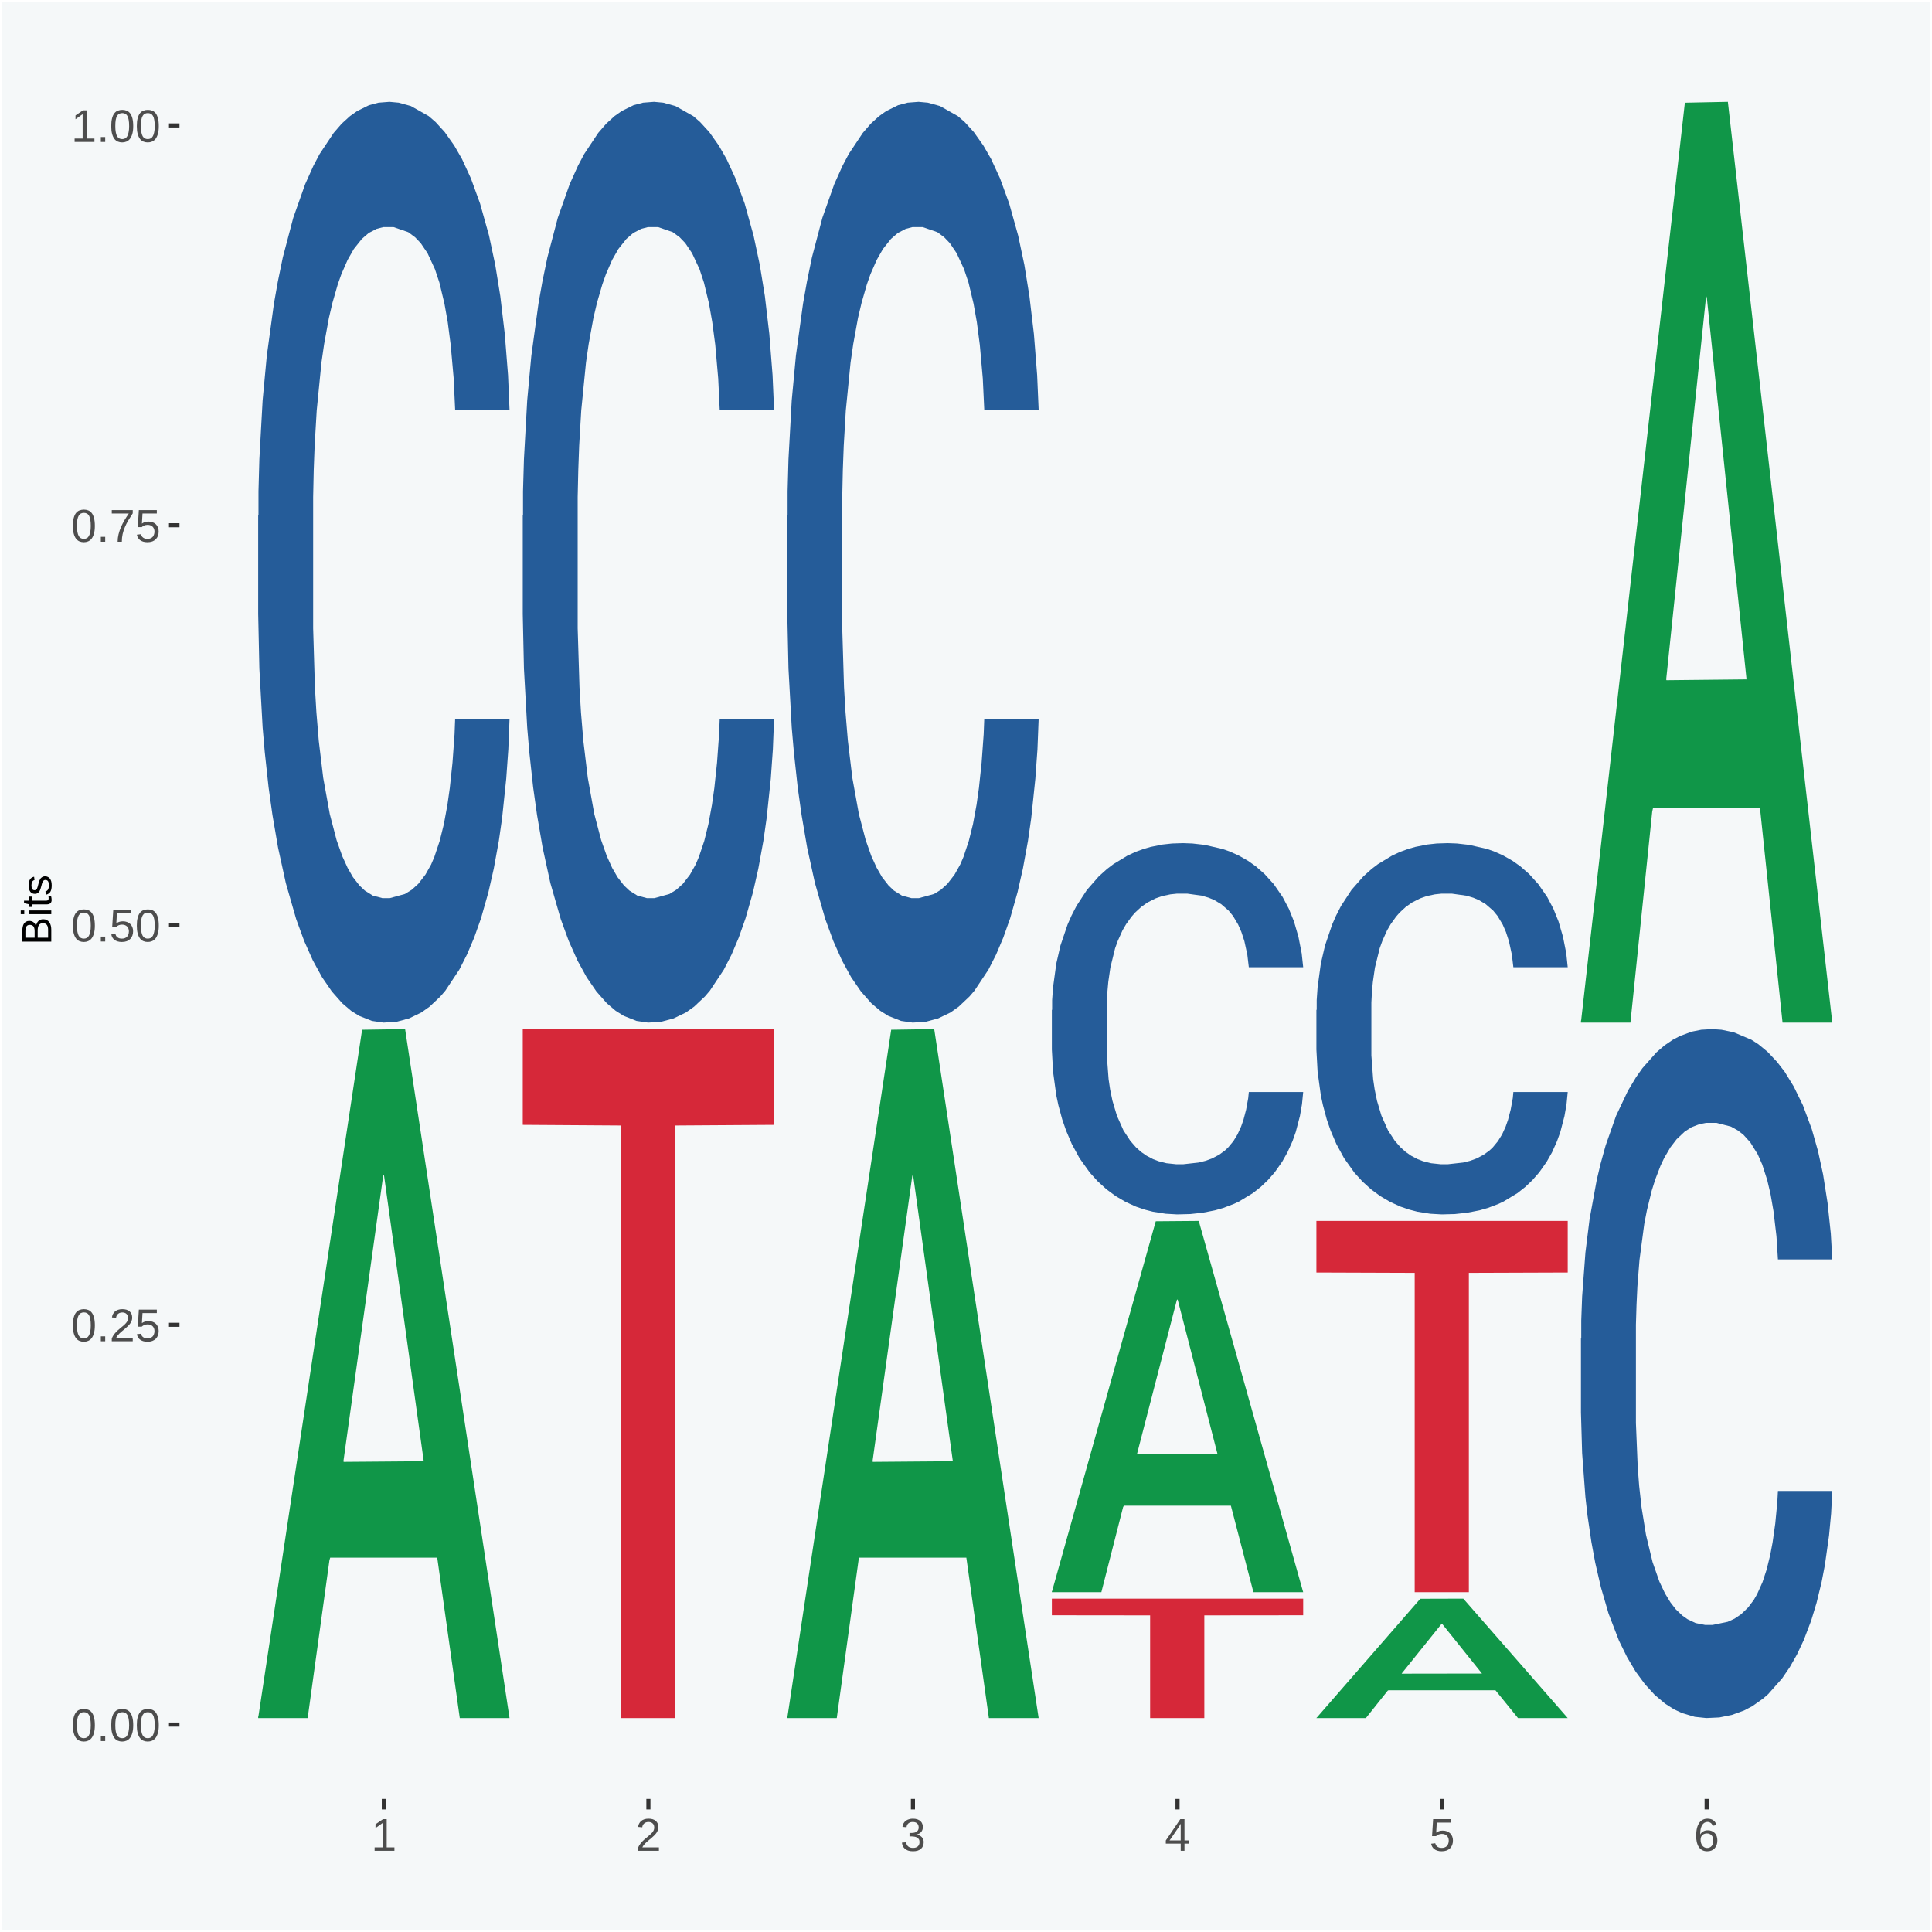 <?xml version="1.0" encoding="UTF-8"?>
<svg xmlns="http://www.w3.org/2000/svg" xmlns:xlink="http://www.w3.org/1999/xlink" width="504pt" height="504pt" viewBox="0 0 504 504" version="1.1">
<defs>
<g>
<symbol overflow="visible" id="glyph0-0">
<path style="stroke:none;" d="M 0.406 0 L 0.406 -8 L 3.594 -8 L 3.594 0 Z M 0.797 -0.406 L 3.188 -0.406 L 3.188 -7.594 L 0.797 -7.594 Z M 0.797 -0.406 "/>
</symbol>
<symbol overflow="visible" id="glyph0-1">
<path style="stroke:none;" d="M 6.203 -4.125 C 6.203 -3.332 6.125 -2.664 5.969 -2.125 C 5.82 -1.582 5.617 -1.145 5.359 -0.812 C 5.098 -0.477 4.789 -0.238 4.438 -0.094 C 4.094 0.051 3.723 0.125 3.328 0.125 C 2.922 0.125 2.539 0.051 2.188 -0.094 C 1.844 -0.238 1.539 -0.477 1.281 -0.812 C 1.031 -1.145 0.832 -1.582 0.688 -2.125 C 0.539 -2.664 0.469 -3.332 0.469 -4.125 C 0.469 -4.957 0.539 -5.645 0.688 -6.188 C 0.832 -6.738 1.035 -7.176 1.297 -7.5 C 1.555 -7.82 1.859 -8.047 2.203 -8.172 C 2.555 -8.305 2.941 -8.375 3.359 -8.375 C 3.754 -8.375 4.125 -8.305 4.469 -8.172 C 4.812 -8.047 5.113 -7.82 5.375 -7.5 C 5.633 -7.176 5.836 -6.738 5.984 -6.188 C 6.129 -5.645 6.203 -4.957 6.203 -4.125 Z M 5.141 -4.125 C 5.141 -4.781 5.098 -5.328 5.016 -5.766 C 4.941 -6.203 4.828 -6.551 4.672 -6.812 C 4.516 -7.07 4.328 -7.254 4.109 -7.359 C 3.891 -7.473 3.641 -7.531 3.359 -7.531 C 3.055 -7.531 2.789 -7.473 2.562 -7.359 C 2.344 -7.254 2.156 -7.07 2 -6.812 C 1.844 -6.551 1.723 -6.203 1.641 -5.766 C 1.566 -5.328 1.531 -4.781 1.531 -4.125 C 1.531 -3.5 1.57 -2.969 1.656 -2.531 C 1.738 -2.094 1.852 -1.742 2 -1.484 C 2.156 -1.223 2.344 -1.035 2.562 -0.922 C 2.789 -0.805 3.047 -0.75 3.328 -0.75 C 3.609 -0.75 3.859 -0.805 4.078 -0.922 C 4.305 -1.035 4.492 -1.223 4.641 -1.484 C 4.797 -1.742 4.914 -2.094 5 -2.531 C 5.094 -2.969 5.141 -3.5 5.141 -4.125 Z M 5.141 -4.125 "/>
</symbol>
<symbol overflow="visible" id="glyph0-2">
<path style="stroke:none;" d="M 1.094 0 L 1.094 -1.281 L 2.234 -1.281 L 2.234 0 Z M 1.094 0 "/>
</symbol>
<symbol overflow="visible" id="glyph0-3">
<path style="stroke:none;" d="M 0.609 0 L 0.609 -0.75 C 0.805 -1.207 1.047 -1.609 1.328 -1.953 C 1.617 -2.305 1.922 -2.625 2.234 -2.906 C 2.555 -3.188 2.867 -3.445 3.172 -3.688 C 3.484 -3.938 3.766 -4.18 4.016 -4.422 C 4.266 -4.66 4.469 -4.91 4.625 -5.172 C 4.781 -5.441 4.859 -5.742 4.859 -6.078 C 4.859 -6.316 4.82 -6.523 4.75 -6.703 C 4.676 -6.879 4.57 -7.023 4.438 -7.141 C 4.312 -7.266 4.156 -7.359 3.969 -7.422 C 3.781 -7.484 3.578 -7.516 3.359 -7.516 C 3.141 -7.516 2.938 -7.484 2.75 -7.422 C 2.57 -7.367 2.41 -7.281 2.266 -7.156 C 2.117 -7.039 2 -6.895 1.906 -6.719 C 1.812 -6.551 1.754 -6.352 1.734 -6.125 L 0.656 -6.219 C 0.688 -6.508 0.766 -6.785 0.891 -7.047 C 1.023 -7.316 1.203 -7.551 1.422 -7.75 C 1.648 -7.945 1.922 -8.098 2.234 -8.203 C 2.555 -8.316 2.93 -8.375 3.359 -8.375 C 3.766 -8.375 4.125 -8.328 4.438 -8.234 C 4.758 -8.141 5.031 -7.992 5.25 -7.797 C 5.477 -7.609 5.648 -7.375 5.766 -7.094 C 5.879 -6.812 5.938 -6.488 5.938 -6.125 C 5.938 -5.844 5.883 -5.578 5.781 -5.328 C 5.688 -5.078 5.555 -4.836 5.391 -4.609 C 5.223 -4.379 5.031 -4.16 4.812 -3.953 C 4.594 -3.742 4.363 -3.535 4.125 -3.328 C 3.895 -3.129 3.656 -2.93 3.406 -2.734 C 3.164 -2.535 2.938 -2.336 2.719 -2.141 C 2.508 -1.941 2.32 -1.738 2.156 -1.531 C 1.988 -1.332 1.859 -1.117 1.766 -0.891 L 6.078 -0.891 L 6.078 0 Z M 0.609 0 "/>
</symbol>
<symbol overflow="visible" id="glyph0-4">
<path style="stroke:none;" d="M 6.172 -2.688 C 6.172 -2.27 6.109 -1.891 5.984 -1.547 C 5.859 -1.203 5.672 -0.906 5.422 -0.656 C 5.18 -0.414 4.879 -0.223 4.516 -0.078 C 4.148 0.055 3.723 0.125 3.234 0.125 C 2.805 0.125 2.43 0.07 2.109 -0.031 C 1.785 -0.133 1.508 -0.273 1.281 -0.453 C 1.062 -0.629 0.883 -0.836 0.75 -1.078 C 0.625 -1.316 0.535 -1.57 0.484 -1.844 L 1.547 -1.969 C 1.586 -1.812 1.645 -1.66 1.719 -1.516 C 1.801 -1.367 1.91 -1.238 2.047 -1.125 C 2.18 -1.008 2.348 -0.914 2.547 -0.844 C 2.742 -0.781 2.984 -0.75 3.266 -0.75 C 3.535 -0.75 3.781 -0.789 4 -0.875 C 4.227 -0.957 4.422 -1.078 4.578 -1.234 C 4.734 -1.398 4.852 -1.602 4.938 -1.844 C 5.031 -2.082 5.078 -2.359 5.078 -2.672 C 5.078 -2.922 5.035 -3.148 4.953 -3.359 C 4.867 -3.578 4.75 -3.766 4.594 -3.922 C 4.445 -4.078 4.258 -4.195 4.031 -4.281 C 3.812 -4.363 3.562 -4.406 3.281 -4.406 C 3.113 -4.406 2.953 -4.391 2.797 -4.359 C 2.648 -4.328 2.516 -4.285 2.391 -4.234 C 2.266 -4.18 2.148 -4.117 2.047 -4.047 C 1.941 -3.973 1.844 -3.895 1.75 -3.812 L 0.719 -3.812 L 1 -8.25 L 5.688 -8.25 L 5.688 -7.359 L 1.953 -7.359 L 1.797 -4.734 C 1.984 -4.879 2.219 -5.004 2.5 -5.109 C 2.781 -5.211 3.113 -5.266 3.5 -5.266 C 3.914 -5.266 4.285 -5.203 4.609 -5.078 C 4.941 -4.953 5.223 -4.773 5.453 -4.547 C 5.68 -4.316 5.859 -4.047 5.984 -3.734 C 6.109 -3.422 6.172 -3.07 6.172 -2.688 Z M 6.172 -2.688 "/>
</symbol>
<symbol overflow="visible" id="glyph0-5">
<path style="stroke:none;" d="M 6.078 -7.406 C 5.66 -6.77 5.273 -6.16 4.922 -5.578 C 4.578 -4.992 4.281 -4.406 4.031 -3.812 C 3.781 -3.219 3.582 -2.609 3.438 -1.984 C 3.301 -1.367 3.234 -0.707 3.234 0 L 2.141 0 C 2.141 -0.656 2.219 -1.301 2.375 -1.938 C 2.531 -2.57 2.738 -3.195 3 -3.812 C 3.27 -4.426 3.578 -5.023 3.922 -5.609 C 4.273 -6.203 4.648 -6.785 5.047 -7.359 L 0.609 -7.359 L 0.609 -8.25 L 6.078 -8.25 Z M 6.078 -7.406 "/>
</symbol>
<symbol overflow="visible" id="glyph0-6">
<path style="stroke:none;" d="M 0.922 0 L 0.922 -0.891 L 3.016 -0.891 L 3.016 -7.25 L 1.156 -5.922 L 1.156 -6.922 L 3.109 -8.25 L 4.078 -8.25 L 4.078 -0.891 L 6.094 -0.891 L 6.094 0 Z M 0.922 0 "/>
</symbol>
<symbol overflow="visible" id="glyph0-7">
<path style="stroke:none;" d="M 6.141 -2.281 C 6.141 -1.906 6.078 -1.566 5.953 -1.266 C 5.836 -0.973 5.66 -0.723 5.422 -0.516 C 5.18 -0.305 4.883 -0.145 4.531 -0.031 C 4.188 0.07 3.789 0.125 3.344 0.125 C 2.832 0.125 2.398 0.062 2.047 -0.062 C 1.703 -0.195 1.414 -0.367 1.188 -0.578 C 0.957 -0.785 0.785 -1.02 0.672 -1.281 C 0.566 -1.551 0.492 -1.832 0.453 -2.125 L 1.547 -2.219 C 1.578 -2 1.633 -1.801 1.719 -1.625 C 1.801 -1.445 1.914 -1.289 2.062 -1.156 C 2.207 -1.031 2.383 -0.93 2.594 -0.859 C 2.801 -0.785 3.051 -0.75 3.344 -0.75 C 3.875 -0.75 4.289 -0.879 4.594 -1.141 C 4.895 -1.41 5.047 -1.801 5.047 -2.312 C 5.047 -2.613 4.977 -2.859 4.844 -3.047 C 4.707 -3.234 4.539 -3.379 4.344 -3.484 C 4.145 -3.586 3.926 -3.656 3.688 -3.688 C 3.445 -3.727 3.227 -3.75 3.031 -3.75 L 2.438 -3.75 L 2.438 -4.656 L 3.016 -4.656 C 3.211 -4.656 3.414 -4.676 3.625 -4.719 C 3.844 -4.758 4.039 -4.832 4.219 -4.938 C 4.395 -5.051 4.539 -5.195 4.656 -5.375 C 4.77 -5.562 4.828 -5.797 4.828 -6.078 C 4.828 -6.523 4.695 -6.875 4.438 -7.125 C 4.188 -7.383 3.801 -7.516 3.281 -7.516 C 2.82 -7.516 2.445 -7.395 2.156 -7.156 C 1.875 -6.914 1.707 -6.578 1.656 -6.141 L 0.594 -6.234 C 0.633 -6.598 0.734 -6.91 0.891 -7.172 C 1.047 -7.441 1.242 -7.664 1.484 -7.844 C 1.734 -8.02 2.008 -8.148 2.312 -8.234 C 2.625 -8.328 2.953 -8.375 3.297 -8.375 C 3.754 -8.375 4.148 -8.316 4.484 -8.203 C 4.816 -8.086 5.086 -7.93 5.297 -7.734 C 5.516 -7.535 5.672 -7.301 5.766 -7.031 C 5.867 -6.77 5.922 -6.488 5.922 -6.188 C 5.922 -5.945 5.883 -5.723 5.812 -5.516 C 5.75 -5.305 5.645 -5.113 5.5 -4.938 C 5.363 -4.77 5.188 -4.625 4.969 -4.5 C 4.75 -4.383 4.488 -4.297 4.188 -4.234 L 4.188 -4.219 C 4.52 -4.176 4.805 -4.098 5.047 -3.984 C 5.297 -3.867 5.5 -3.723 5.656 -3.547 C 5.82 -3.379 5.941 -3.188 6.016 -2.969 C 6.098 -2.75 6.141 -2.52 6.141 -2.281 Z M 6.141 -2.281 "/>
</symbol>
<symbol overflow="visible" id="glyph0-8">
<path style="stroke:none;" d="M 5.156 -1.875 L 5.156 0 L 4.172 0 L 4.172 -1.875 L 0.281 -1.875 L 0.281 -2.688 L 4.062 -8.25 L 5.156 -8.25 L 5.156 -2.703 L 6.328 -2.703 L 6.328 -1.875 Z M 4.172 -7.062 C 4.16 -7.039 4.141 -7.004 4.109 -6.953 C 4.078 -6.898 4.039 -6.836 4 -6.766 C 3.957 -6.691 3.914 -6.617 3.875 -6.547 C 3.844 -6.473 3.812 -6.414 3.781 -6.375 L 1.656 -3.25 C 1.633 -3.219 1.602 -3.176 1.562 -3.125 C 1.531 -3.07 1.492 -3.02 1.453 -2.969 C 1.422 -2.914 1.383 -2.863 1.344 -2.812 C 1.301 -2.77 1.27 -2.734 1.25 -2.703 L 4.172 -2.703 Z M 4.172 -7.062 "/>
</symbol>
<symbol overflow="visible" id="glyph0-9">
<path style="stroke:none;" d="M 6.141 -2.703 C 6.141 -2.285 6.082 -1.906 5.969 -1.562 C 5.852 -1.219 5.68 -0.922 5.453 -0.672 C 5.234 -0.422 4.957 -0.223 4.625 -0.078 C 4.289 0.055 3.91 0.125 3.484 0.125 C 3.004 0.125 2.582 0.031 2.219 -0.156 C 1.863 -0.344 1.566 -0.609 1.328 -0.953 C 1.086 -1.297 0.906 -1.719 0.781 -2.219 C 0.664 -2.727 0.609 -3.301 0.609 -3.938 C 0.609 -4.676 0.676 -5.32 0.812 -5.875 C 0.945 -6.426 1.141 -6.883 1.391 -7.25 C 1.648 -7.625 1.961 -7.906 2.328 -8.094 C 2.691 -8.281 3.102 -8.375 3.562 -8.375 C 3.844 -8.375 4.102 -8.344 4.344 -8.281 C 4.594 -8.227 4.816 -8.133 5.016 -8 C 5.223 -7.875 5.398 -7.703 5.547 -7.484 C 5.703 -7.273 5.828 -7.016 5.922 -6.703 L 4.906 -6.516 C 4.801 -6.867 4.629 -7.125 4.391 -7.281 C 4.148 -7.445 3.867 -7.531 3.547 -7.531 C 3.266 -7.531 3.004 -7.457 2.766 -7.312 C 2.535 -7.176 2.336 -6.973 2.172 -6.703 C 2.004 -6.43 1.875 -6.086 1.781 -5.672 C 1.695 -5.266 1.656 -4.789 1.656 -4.25 C 1.852 -4.602 2.125 -4.875 2.469 -5.062 C 2.812 -5.25 3.207 -5.344 3.656 -5.344 C 4.031 -5.344 4.367 -5.281 4.672 -5.156 C 4.984 -5.031 5.25 -4.852 5.469 -4.625 C 5.688 -4.406 5.852 -4.129 5.969 -3.797 C 6.082 -3.473 6.141 -3.109 6.141 -2.703 Z M 5.078 -2.656 C 5.078 -2.938 5.039 -3.191 4.969 -3.422 C 4.895 -3.66 4.785 -3.859 4.641 -4.016 C 4.504 -4.18 4.332 -4.305 4.125 -4.391 C 3.926 -4.484 3.688 -4.531 3.406 -4.531 C 3.219 -4.531 3.023 -4.5 2.828 -4.438 C 2.629 -4.383 2.453 -4.289 2.297 -4.156 C 2.141 -4.031 2.008 -3.863 1.906 -3.656 C 1.812 -3.457 1.766 -3.207 1.766 -2.906 C 1.766 -2.602 1.801 -2.316 1.875 -2.047 C 1.957 -1.785 2.07 -1.555 2.219 -1.359 C 2.363 -1.172 2.539 -1.02 2.75 -0.906 C 2.957 -0.789 3.191 -0.734 3.453 -0.734 C 3.703 -0.734 3.926 -0.773 4.125 -0.859 C 4.332 -0.953 4.504 -1.082 4.641 -1.25 C 4.785 -1.414 4.895 -1.613 4.969 -1.844 C 5.039 -2.082 5.078 -2.352 5.078 -2.656 Z M 5.078 -2.656 "/>
</symbol>
<symbol overflow="visible" id="glyph1-0">
<path style="stroke:none;" d="M 0 -0.359 L -7.328 -0.359 L -7.328 -3.281 L 0 -3.281 Z M -0.359 -0.734 L -0.359 -2.922 L -6.969 -2.922 L -6.969 -0.734 Z M -0.359 -0.734 "/>
</symbol>
<symbol overflow="visible" id="glyph1-1">
<path style="stroke:none;" d="M -2.125 -6.75 C -1.75 -6.75 -1.426 -6.676 -1.156 -6.531 C -0.883 -6.383 -0.66 -6.18 -0.484 -5.922 C -0.316 -5.672 -0.191 -5.375 -0.109 -5.031 C -0.035 -4.695 0 -4.344 0 -3.969 L 0 -0.906 L -7.562 -0.906 L -7.562 -3.656 C -7.562 -4.07 -7.523 -4.441 -7.453 -4.766 C -7.391 -5.098 -7.281 -5.379 -7.125 -5.609 C -6.977 -5.836 -6.789 -6.008 -6.562 -6.125 C -6.332 -6.25 -6.055 -6.312 -5.734 -6.312 C -5.523 -6.312 -5.328 -6.281 -5.141 -6.219 C -4.953 -6.164 -4.781 -6.078 -4.625 -5.953 C -4.477 -5.836 -4.348 -5.688 -4.234 -5.5 C -4.129 -5.32 -4.047 -5.113 -3.984 -4.875 C -3.953 -5.176 -3.883 -5.441 -3.781 -5.672 C -3.676 -5.91 -3.539 -6.109 -3.375 -6.266 C -3.219 -6.43 -3.031 -6.551 -2.812 -6.625 C -2.602 -6.707 -2.375 -6.75 -2.125 -6.75 Z M -5.609 -5.281 C -6.016 -5.281 -6.305 -5.141 -6.484 -4.859 C -6.66 -4.586 -6.75 -4.188 -6.75 -3.656 L -6.75 -1.922 L -4.344 -1.922 L -4.344 -3.656 C -4.344 -3.957 -4.375 -4.211 -4.438 -4.422 C -4.5 -4.629 -4.582 -4.797 -4.688 -4.922 C -4.801 -5.047 -4.93 -5.133 -5.078 -5.188 C -5.234 -5.25 -5.41 -5.281 -5.609 -5.281 Z M -2.219 -5.719 C -2.457 -5.719 -2.66 -5.672 -2.828 -5.578 C -2.992 -5.492 -3.129 -5.367 -3.234 -5.203 C -3.348 -5.047 -3.426 -4.848 -3.469 -4.609 C -3.52 -4.379 -3.547 -4.125 -3.547 -3.844 L -3.547 -1.922 L -0.828 -1.922 L -0.828 -3.922 C -0.828 -4.18 -0.848 -4.422 -0.891 -4.641 C -0.93 -4.859 -1.004 -5.047 -1.109 -5.203 C -1.211 -5.367 -1.352 -5.492 -1.531 -5.578 C -1.719 -5.672 -1.945 -5.719 -2.219 -5.719 Z M -2.219 -5.719 "/>
</symbol>
<symbol overflow="visible" id="glyph1-2">
<path style="stroke:none;" d="M -7.047 -0.734 L -7.969 -0.734 L -7.969 -1.703 L -7.047 -1.703 Z M 0 -0.734 L -5.812 -0.734 L -5.812 -1.703 L 0 -1.703 Z M 0 -0.734 "/>
</symbol>
<symbol overflow="visible" id="glyph1-3">
<path style="stroke:none;" d="M -0.047 -2.969 C -0.004 -2.82 0.023 -2.672 0.047 -2.516 C 0.078 -2.367 0.094 -2.195 0.094 -2 C 0.094 -1.227 -0.348 -0.844 -1.234 -0.844 L -5.109 -0.844 L -5.109 -0.172 L -5.812 -0.172 L -5.812 -0.875 L -7.109 -1.156 L -7.109 -1.812 L -5.812 -1.812 L -5.812 -2.875 L -5.109 -2.875 L -5.109 -1.812 L -1.438 -1.812 C -1.156 -1.812 -0.957 -1.852 -0.844 -1.938 C -0.738 -2.031 -0.688 -2.191 -0.688 -2.422 C -0.688 -2.516 -0.691 -2.602 -0.703 -2.688 C -0.711 -2.77 -0.727 -2.863 -0.75 -2.969 Z M -0.047 -2.969 "/>
</symbol>
<symbol overflow="visible" id="glyph1-4">
<path style="stroke:none;" d="M -1.609 -5.109 C -1.336 -5.109 -1.094 -5.051 -0.875 -4.938 C -0.664 -4.832 -0.488 -4.68 -0.344 -4.484 C -0.195 -4.285 -0.082 -4.039 0 -3.75 C 0.07 -3.457 0.109 -3.125 0.109 -2.75 C 0.109 -2.406 0.082 -2.098 0.031 -1.828 C -0.02 -1.555 -0.102 -1.316 -0.219 -1.109 C -0.332 -0.91 -0.484 -0.742 -0.672 -0.609 C -0.859 -0.473 -1.086 -0.375 -1.359 -0.312 L -1.531 -1.156 C -1.219 -1.238 -0.988 -1.41 -0.844 -1.672 C -0.695 -1.93 -0.625 -2.289 -0.625 -2.75 C -0.625 -2.957 -0.641 -3.145 -0.672 -3.312 C -0.703 -3.488 -0.75 -3.641 -0.812 -3.766 C -0.883 -3.891 -0.977 -3.984 -1.094 -4.047 C -1.207 -4.117 -1.352 -4.156 -1.531 -4.156 C -1.707 -4.156 -1.848 -4.113 -1.953 -4.031 C -2.066 -3.957 -2.16 -3.844 -2.234 -3.688 C -2.316 -3.539 -2.383 -3.363 -2.438 -3.156 C -2.5 -2.945 -2.562 -2.719 -2.625 -2.469 C -2.688 -2.238 -2.754 -2.008 -2.828 -1.781 C -2.898 -1.551 -3 -1.344 -3.125 -1.156 C -3.25 -0.969 -3.398 -0.816 -3.578 -0.703 C -3.766 -0.586 -4 -0.531 -4.281 -0.531 C -4.812 -0.531 -5.211 -0.719 -5.484 -1.094 C -5.766 -1.477 -5.906 -2.031 -5.906 -2.75 C -5.906 -3.395 -5.789 -3.906 -5.562 -4.281 C -5.332 -4.656 -4.973 -4.895 -4.484 -5 L -4.375 -4.125 C -4.52 -4.094 -4.645 -4.035 -4.75 -3.953 C -4.852 -3.867 -4.938 -3.766 -5 -3.641 C -5.062 -3.516 -5.102 -3.375 -5.125 -3.219 C -5.156 -3.07 -5.172 -2.914 -5.172 -2.75 C -5.172 -2.312 -5.102 -1.988 -4.969 -1.781 C -4.844 -1.582 -4.645 -1.484 -4.375 -1.484 C -4.219 -1.484 -4.086 -1.52 -3.984 -1.594 C -3.879 -1.664 -3.789 -1.77 -3.719 -1.906 C -3.656 -2.051 -3.598 -2.219 -3.547 -2.406 C -3.492 -2.602 -3.438 -2.816 -3.375 -3.047 C -3.332 -3.203 -3.289 -3.359 -3.25 -3.516 C -3.207 -3.68 -3.156 -3.836 -3.094 -3.984 C -3.031 -4.141 -2.957 -4.285 -2.875 -4.422 C -2.789 -4.555 -2.688 -4.672 -2.562 -4.766 C -2.445 -4.867 -2.312 -4.953 -2.156 -5.016 C -2 -5.078 -1.816 -5.109 -1.609 -5.109 Z M -1.609 -5.109 "/>
</symbol>
</g>
<clipPath id="clip1">
  <path d="M 46.82 5.48 L 498.52 5.48 L 498.52 469.281 L 46.82 469.281 Z M 46.82 5.48 "/>
</clipPath>
</defs>
<g id="surface1">
<rect x="0" y="0" width="504" height="504" style="fill:rgb(96.078%,97.255%,97.647%);fill-opacity:1;stroke:none;"/>
<path style="fill:none;stroke-width:1.07;stroke-linecap:round;stroke-linejoin:round;stroke:rgb(100%,100%,100%);stroke-opacity:1;stroke-miterlimit:10;" d="M 0 0 L 504 0 L 504 504 L 0 504 Z M 0 0 " transform="matrix(1,0,0,-1,0,504)"/>
<g clip-path="url(#clip1)" clip-rule="nonzero">
<path style=" stroke:none;fill-rule:nonzero;fill:rgb(96.078%,97.255%,97.647%);fill-opacity:1;" d="M 46.82 469.281 L 498.52 469.281 L 498.52 5.48 L 46.82 5.48 Z M 46.82 469.281 "/>
</g>
<path style=" stroke:none;fill-rule:nonzero;fill:rgb(6.274%,58.824%,28.235%);fill-opacity:1;" d="M 67.352 447.859 L 67.422 447.691 L 94.461 268.629 L 105.68 268.461 L 132.922 448.191 L 119.941 448.191 L 114.059 406.34 L 86.141 406.34 L 85.941 407.02 L 80.262 448.191 L 67.352 448.191 L 67.352 447.859 L 89.66 381.359 L 110.539 381.191 L 100.199 306.77 L 100.07 306.43 L 99.93 306.941 L 89.59 381.191 L 89.66 381.359 Z M 67.352 447.859 "/>
<path style=" stroke:none;fill-rule:nonzero;fill:rgb(14.51%,36.078%,60.001%);fill-opacity:1;" d="M 67.352 134.488 L 67.43 134.27 L 67.43 128.129 L 67.66 119.789 L 68.512 104.441 L 69.602 92.809 L 71.461 79.211 L 72.469 73.512 L 73.781 67.141 L 76.5 56.828 L 79.602 48.059 L 81.77 43.23 L 83.391 40.16 L 87.039 34.68 L 89.129 32.262 L 91.301 30.289 L 93.16 28.969 L 96.262 27.441 L 98.738 26.781 L 101.609 26.559 L 104.012 26.781 L 107.191 27.66 L 111.84 30.289 L 113.621 31.828 L 116.02 34.461 L 118.5 37.969 L 120.52 41.48 L 122.84 46.52 L 125.238 53.102 L 127.57 61.441 L 129.199 69.121 L 130.512 77.23 L 131.68 87.109 L 132.531 97.859 L 132.922 106.852 L 118.73 106.852 L 118.352 98.73 L 117.57 89.961 L 116.801 84.039 L 115.941 79.211 L 114.629 73.73 L 113.461 70.219 L 111.531 66.051 L 109.738 63.41 L 108.27 61.879 L 106.488 60.559 L 102.691 59.25 L 99.98 59.25 L 98.27 59.691 L 96.18 60.781 L 94.398 62.32 L 92.309 64.949 L 90.68 67.801 L 89.051 71.531 L 88.121 74.16 L 86.73 78.988 L 85.801 82.941 L 84.559 89.738 L 83.859 94.559 L 82.621 107.07 L 82.078 116.281 L 81.84 122.641 L 81.691 129.66 L 81.691 163.891 L 82.148 179.238 L 82.539 185.82 L 83.16 193.281 L 84.32 202.93 L 86.031 212.371 L 87.809 219.172 L 89.281 223.328 L 90.68 226.398 L 92.07 228.82 L 93.781 231.012 L 95.172 232.328 L 97.27 233.641 L 99.75 234.301 L 101.68 234.301 L 105.641 233.211 L 107.422 232.109 L 109.121 230.57 L 110.98 228.16 L 112.461 225.531 L 113.309 223.551 L 114.699 219.379 L 115.789 215 L 116.719 209.949 L 117.34 205.559 L 118.039 198.98 L 118.578 191.531 L 118.73 187.578 L 132.922 187.578 L 132.609 195.469 L 132.059 203.148 L 130.98 213.461 L 130.129 219.379 L 128.809 226.621 L 127.41 232.77 L 125.48 239.57 L 123.691 244.609 L 121.828 249 L 119.82 252.949 L 116.18 258.43 L 114.859 259.969 L 112.07 262.602 L 109.898 264.141 L 106.719 265.672 L 103.469 266.551 L 100.059 266.77 L 97.031 266.328 L 93.699 265.012 L 91.609 263.699 L 89.281 261.719 L 86.57 258.648 L 84.012 254.922 L 81.609 250.539 L 79.359 245.488 L 77.27 239.789 L 74.559 230.352 L 72.539 221.141 L 71.07 212.578 L 70.059 205.352 L 69.059 196.129 L 68.512 189.77 L 67.66 174.41 L 67.352 160.16 Z M 67.352 134.488 "/>
<path style=" stroke:none;fill-rule:nonzero;fill:rgb(14.51%,36.078%,60.001%);fill-opacity:1;" d="M 136.371 134.488 L 136.441 134.27 L 136.441 128.129 L 136.68 119.789 L 137.531 104.441 L 138.609 92.809 L 140.469 79.211 L 141.48 73.512 L 142.801 67.141 L 145.512 56.828 L 148.609 48.059 L 150.781 43.23 L 152.41 40.16 L 156.051 34.68 L 158.141 32.262 L 160.309 30.289 L 162.172 28.969 L 165.27 27.441 L 167.75 26.781 L 170.621 26.559 L 173.02 26.781 L 176.199 27.66 L 180.852 30.289 L 182.629 31.828 L 185.039 34.461 L 187.52 37.969 L 189.531 41.48 L 191.859 46.52 L 194.262 53.102 L 196.578 61.441 L 198.211 69.121 L 199.531 77.23 L 200.691 87.109 L 201.539 97.859 L 201.93 106.852 L 187.75 106.852 L 187.359 98.73 L 186.59 89.961 L 185.809 84.039 L 184.961 79.211 L 183.641 73.73 L 182.48 70.219 L 180.539 66.051 L 178.762 63.41 L 177.289 61.879 L 175.5 60.559 L 171.711 59.25 L 168.988 59.25 L 167.289 59.691 L 165.199 60.781 L 163.41 62.32 L 161.32 64.949 L 159.691 67.801 L 158.07 71.531 L 157.141 74.16 L 155.738 78.988 L 154.809 82.941 L 153.57 89.738 L 152.871 94.559 L 151.629 107.07 L 151.09 116.281 L 150.859 122.641 L 150.699 129.66 L 150.699 163.891 L 151.172 179.238 L 151.559 185.82 L 152.18 193.281 L 153.34 202.93 L 155.039 212.371 L 156.828 219.172 L 158.301 223.328 L 159.691 226.398 L 161.09 228.82 L 162.789 231.012 L 164.191 232.328 L 166.281 233.641 L 168.762 234.301 L 170.699 234.301 L 174.648 233.211 L 176.43 232.109 L 178.141 230.57 L 180 228.16 L 181.469 225.531 L 182.32 223.551 L 183.719 219.379 L 184.801 215 L 185.73 209.949 L 186.352 205.559 L 187.051 198.98 L 187.59 191.531 L 187.75 187.578 L 201.93 187.578 L 201.621 195.469 L 201.078 203.148 L 199.988 213.461 L 199.141 219.379 L 197.82 226.621 L 196.43 232.77 L 194.488 239.57 L 192.711 244.609 L 190.852 249 L 188.828 252.949 L 185.191 258.43 L 183.871 259.969 L 181.078 262.602 L 178.91 264.141 L 175.738 265.672 L 172.48 266.551 L 169.07 266.77 L 166.051 266.328 L 162.719 265.012 L 160.621 263.699 L 158.301 261.719 L 155.59 258.648 L 153.031 254.922 L 150.629 250.539 L 148.379 245.488 L 146.289 239.789 L 143.57 230.352 L 141.559 221.141 L 140.09 212.578 L 139.078 205.352 L 138.07 196.129 L 137.531 189.77 L 136.68 174.41 L 136.371 160.16 Z M 136.371 134.488 "/>
<path style=" stroke:none;fill-rule:nonzero;fill:rgb(83.922%,15.686%,22.353%);fill-opacity:1;" d="M 136.371 268.461 L 201.93 268.461 L 201.93 293.441 L 176.141 293.609 L 176.141 448.191 L 162 448.191 L 162 293.609 L 136.371 293.441 Z M 136.371 268.461 "/>
<path style=" stroke:none;fill-rule:nonzero;fill:rgb(6.274%,58.824%,28.235%);fill-opacity:1;" d="M 205.379 447.859 L 205.449 447.691 L 232.488 268.629 L 243.711 268.461 L 270.949 448.191 L 257.969 448.191 L 252.09 406.34 L 224.172 406.34 L 223.969 407.02 L 218.289 448.191 L 205.379 448.191 L 205.379 447.859 L 227.691 381.359 L 248.57 381.191 L 238.23 306.77 L 238.102 306.43 L 237.961 306.941 L 227.621 381.191 L 227.691 381.359 Z M 205.379 447.859 "/>
<path style=" stroke:none;fill-rule:nonzero;fill:rgb(14.51%,36.078%,60.001%);fill-opacity:1;" d="M 205.379 134.488 L 205.461 134.27 L 205.461 128.129 L 205.691 119.789 L 206.539 104.441 L 207.629 92.809 L 209.488 79.211 L 210.5 73.512 L 211.809 67.141 L 214.531 56.828 L 217.629 48.059 L 219.801 43.23 L 221.422 40.16 L 225.07 34.68 L 227.16 32.262 L 229.328 30.289 L 231.191 28.969 L 234.289 27.441 L 236.77 26.781 L 239.641 26.559 L 242.039 26.781 L 245.219 27.66 L 249.871 30.289 L 251.648 31.828 L 254.051 34.461 L 256.531 37.969 L 258.551 41.48 L 260.871 46.52 L 263.27 53.102 L 265.602 61.441 L 267.23 69.121 L 268.539 77.23 L 269.711 87.109 L 270.559 97.859 L 270.949 106.852 L 256.762 106.852 L 256.379 98.73 L 255.602 89.961 L 254.828 84.039 L 253.969 79.211 L 252.66 73.73 L 251.488 70.219 L 249.559 66.051 L 247.77 63.41 L 246.301 61.879 L 244.52 60.559 L 240.719 59.25 L 238.012 59.25 L 236.301 59.691 L 234.211 60.781 L 232.43 62.32 L 230.34 64.949 L 228.711 67.801 L 227.078 71.531 L 226.148 74.16 L 224.762 78.988 L 223.828 82.941 L 222.59 89.738 L 221.891 94.559 L 220.648 107.07 L 220.109 116.281 L 219.871 122.641 L 219.719 129.66 L 219.719 163.891 L 220.18 179.238 L 220.57 185.82 L 221.191 193.281 L 222.352 202.93 L 224.059 212.371 L 225.84 219.172 L 227.309 223.328 L 228.711 226.398 L 230.102 228.82 L 231.809 231.012 L 233.199 232.328 L 235.301 233.641 L 237.781 234.301 L 239.711 234.301 L 243.672 233.211 L 245.449 232.109 L 247.148 230.57 L 249.012 228.16 L 250.488 225.531 L 251.34 223.551 L 252.73 219.379 L 253.82 215 L 254.75 209.949 L 255.371 205.559 L 256.07 198.98 L 256.609 191.531 L 256.762 187.578 L 270.949 187.578 L 270.641 195.469 L 270.09 203.148 L 269.012 213.461 L 268.16 219.379 L 266.84 226.621 L 265.441 232.77 L 263.512 239.57 L 261.719 244.609 L 259.859 249 L 257.852 252.949 L 254.211 258.43 L 252.891 259.969 L 250.102 262.602 L 247.93 264.141 L 244.75 265.672 L 241.5 266.551 L 238.09 266.77 L 235.059 266.328 L 231.73 265.012 L 229.641 263.699 L 227.309 261.719 L 224.602 258.648 L 222.039 254.922 L 219.641 250.539 L 217.391 245.488 L 215.301 239.789 L 212.59 230.352 L 210.57 221.141 L 209.102 212.578 L 208.09 205.352 L 207.09 196.129 L 206.539 189.77 L 205.691 174.41 L 205.379 160.16 Z M 205.379 134.488 "/>
<path style=" stroke:none;fill-rule:nonzero;fill:rgb(6.274%,58.824%,28.235%);fill-opacity:1;" d="M 274.398 415.16 L 274.461 415.07 L 301.5 318.59 L 312.719 318.5 L 339.961 415.352 L 326.98 415.352 L 321.102 392.789 L 293.191 392.789 L 292.98 393.16 L 287.309 415.352 L 274.398 415.352 L 274.398 415.16 L 296.699 379.328 L 317.59 379.238 L 307.25 339.141 L 307.109 338.961 L 306.98 339.23 L 296.629 379.238 L 296.699 379.328 Z M 274.398 415.16 "/>
<path style=" stroke:none;fill-rule:nonzero;fill:rgb(14.51%,36.078%,60.001%);fill-opacity:1;" d="M 274.398 263.469 L 274.469 263.379 L 274.469 260.898 L 274.711 257.539 L 275.559 251.352 L 276.641 246.66 L 278.5 241.18 L 279.512 238.879 L 280.828 236.32 L 283.539 232.16 L 286.641 228.621 L 288.809 226.672 L 290.441 225.441 L 294.078 223.23 L 296.172 222.25 L 298.34 221.461 L 300.199 220.93 L 303.301 220.309 L 305.781 220.039 L 308.648 219.949 L 311.051 220.039 L 314.23 220.398 L 318.879 221.461 L 320.66 222.078 L 323.07 223.141 L 325.551 224.551 L 327.559 225.969 L 329.879 228 L 332.289 230.66 L 334.609 234.02 L 336.238 237.109 L 337.559 240.379 L 338.719 244.359 L 339.57 248.699 L 339.961 252.32 L 325.781 252.32 L 325.391 249.051 L 324.621 245.512 L 323.84 243.129 L 322.988 241.18 L 321.672 238.969 L 320.512 237.551 L 318.57 235.871 L 316.789 234.809 L 315.32 234.191 L 313.531 233.66 L 309.738 233.129 L 307.02 233.129 L 305.32 233.309 L 303.23 233.75 L 301.441 234.371 L 299.352 235.43 L 297.719 236.578 L 296.102 238.078 L 295.172 239.148 L 293.77 241.09 L 292.84 242.68 L 291.602 245.43 L 290.898 247.371 L 289.66 252.41 L 289.121 256.129 L 288.891 258.691 L 288.73 261.52 L 288.73 275.32 L 289.199 281.512 L 289.59 284.172 L 290.211 287.172 L 291.371 291.059 L 293.07 294.871 L 294.859 297.609 L 296.328 299.289 L 297.719 300.531 L 299.121 301.5 L 300.82 302.391 L 302.219 302.922 L 304.309 303.449 L 306.789 303.711 L 308.73 303.711 L 312.68 303.27 L 314.461 302.828 L 316.172 302.211 L 318.031 301.238 L 319.5 300.172 L 320.352 299.379 L 321.75 297.699 L 322.828 295.93 L 323.762 293.891 L 324.379 292.129 L 325.078 289.469 L 325.621 286.469 L 325.781 284.871 L 339.961 284.871 L 339.648 288.059 L 339.109 291.148 L 338.02 295.309 L 337.172 297.699 L 335.852 300.621 L 334.461 303.09 L 332.52 305.84 L 330.738 307.871 L 328.879 309.641 L 326.859 311.23 L 323.219 313.441 L 321.898 314.059 L 319.109 315.121 L 316.941 315.738 L 313.77 316.359 L 310.512 316.711 L 307.102 316.801 L 304.078 316.629 L 300.75 316.102 L 298.648 315.559 L 296.328 314.77 L 293.621 313.531 L 291.059 312.031 L 288.66 310.262 L 286.41 308.219 L 284.32 305.922 L 281.602 302.121 L 279.59 298.41 L 278.121 294.961 L 277.109 292.039 L 276.102 288.32 L 275.559 285.762 L 274.711 279.57 L 274.398 273.82 Z M 274.398 263.469 "/>
<path style=" stroke:none;fill-rule:nonzero;fill:rgb(83.922%,15.686%,22.353%);fill-opacity:1;" d="M 274.398 417.039 L 339.961 417.039 L 339.961 421.371 L 314.172 421.398 L 314.172 448.191 L 300.031 448.191 L 300.031 421.398 L 274.398 421.371 Z M 274.398 417.039 "/>
<path style=" stroke:none;fill-rule:nonzero;fill:rgb(6.274%,58.824%,28.235%);fill-opacity:1;" d="M 343.41 448.141 L 343.48 448.109 L 370.512 417.07 L 381.73 417.039 L 408.969 448.191 L 396 448.191 L 390.121 440.941 L 362.199 440.941 L 362 441.059 L 356.32 448.191 L 343.41 448.191 L 343.41 448.141 L 365.719 436.609 L 386.602 436.578 L 376.262 423.68 L 376.121 423.621 L 375.988 423.711 L 365.648 436.578 L 365.719 436.609 Z M 343.41 448.141 "/>
<path style=" stroke:none;fill-rule:nonzero;fill:rgb(14.51%,36.078%,60.001%);fill-opacity:1;" d="M 343.41 263.469 L 343.488 263.379 L 343.488 260.898 L 343.719 257.539 L 344.57 251.352 L 345.66 246.66 L 347.52 241.18 L 348.531 238.879 L 349.84 236.32 L 352.559 232.16 L 355.66 228.621 L 357.828 226.672 L 359.449 225.441 L 363.102 223.23 L 365.191 222.25 L 367.359 221.461 L 369.219 220.93 L 372.32 220.309 L 374.801 220.039 L 377.66 219.949 L 380.07 220.039 L 383.238 220.398 L 387.891 221.461 L 389.68 222.078 L 392.078 223.141 L 394.559 224.551 L 396.57 225.969 L 398.898 228 L 401.301 230.66 L 403.629 234.02 L 405.25 237.109 L 406.57 240.379 L 407.73 244.359 L 408.59 248.699 L 408.969 252.32 L 394.789 252.32 L 394.398 249.051 L 393.629 245.512 L 392.852 243.129 L 392 241.18 L 390.68 238.969 L 389.52 237.551 L 387.578 235.871 L 385.801 234.809 L 384.328 234.191 L 382.551 233.66 L 378.75 233.129 L 376.039 233.129 L 374.328 233.309 L 372.238 233.75 L 370.461 234.371 L 368.371 235.43 L 366.738 236.578 L 365.109 238.078 L 364.18 239.148 L 362.789 241.09 L 361.859 242.68 L 360.621 245.43 L 359.922 247.371 L 358.68 252.41 L 358.141 256.129 L 357.898 258.691 L 357.75 261.52 L 357.75 275.32 L 358.211 281.512 L 358.602 284.172 L 359.219 287.172 L 360.379 291.059 L 362.09 294.871 L 363.871 297.609 L 365.34 299.289 L 366.738 300.531 L 368.129 301.5 L 369.84 302.391 L 371.23 302.922 L 373.32 303.449 L 375.801 303.711 L 377.738 303.711 L 381.691 303.27 L 383.48 302.828 L 385.18 302.211 L 387.039 301.238 L 388.512 300.172 L 389.371 299.379 L 390.762 297.699 L 391.852 295.93 L 392.781 293.891 L 393.398 292.129 L 394.09 289.469 L 394.641 286.469 L 394.789 284.871 L 408.969 284.871 L 408.66 288.059 L 408.121 291.148 L 407.039 295.309 L 406.18 297.699 L 404.871 300.621 L 403.469 303.09 L 401.531 305.84 L 399.75 307.871 L 397.891 309.641 L 395.879 311.23 L 392.23 313.441 L 390.922 314.059 L 388.129 315.121 L 385.961 315.738 L 382.781 316.359 L 379.52 316.711 L 376.109 316.801 L 373.09 316.629 L 369.762 316.102 L 367.672 315.559 L 365.34 314.77 L 362.629 313.531 L 360.07 312.031 L 357.672 310.262 L 355.422 308.219 L 353.328 305.922 L 350.621 302.121 L 348.602 298.41 L 347.129 294.961 L 346.121 292.039 L 345.121 288.32 L 344.57 285.762 L 343.719 279.57 L 343.41 273.82 Z M 343.41 263.469 "/>
<path style=" stroke:none;fill-rule:nonzero;fill:rgb(83.922%,15.686%,22.353%);fill-opacity:1;" d="M 343.41 318.5 L 408.969 318.5 L 408.969 331.961 L 383.18 332.051 L 383.18 415.352 L 369.051 415.352 L 369.051 332.051 L 343.41 331.961 Z M 343.41 318.5 "/>
<path style=" stroke:none;fill-rule:nonzero;fill:rgb(6.274%,58.824%,28.235%);fill-opacity:1;" d="M 412.422 266.32 L 412.488 266.09 L 439.531 26.789 L 450.75 26.559 L 477.988 266.77 L 465.012 266.77 L 459.129 210.828 L 431.219 210.828 L 431.012 211.73 L 425.328 266.77 L 412.422 266.77 L 412.422 266.32 L 434.73 177.449 L 455.621 177.23 L 445.27 77.762 L 445.141 77.309 L 445 77.988 L 434.66 177.23 L 434.73 177.449 Z M 412.422 266.32 "/>
<path style=" stroke:none;fill-rule:nonzero;fill:rgb(14.51%,36.078%,60.001%);fill-opacity:1;" d="M 412.422 349.219 L 412.5 349.051 L 412.5 344.461 L 412.73 338.219 L 413.59 326.73 L 414.672 318.031 L 416.531 307.852 L 417.539 303.59 L 418.859 298.828 L 421.57 291.109 L 424.672 284.551 L 426.84 280.941 L 428.469 278.641 L 432.109 274.531 L 434.199 272.73 L 436.371 271.25 L 438.23 270.27 L 441.328 269.121 L 443.809 268.629 L 446.68 268.461 L 449.078 268.629 L 452.262 269.281 L 456.91 271.25 L 458.691 272.398 L 461.09 274.371 L 463.57 277 L 465.59 279.621 L 467.91 283.398 L 470.32 288.32 L 472.641 294.559 L 474.27 300.301 L 475.59 306.379 L 476.75 313.762 L 477.602 321.809 L 477.988 328.539 L 463.809 328.539 L 463.422 322.461 L 462.641 315.898 L 461.871 311.469 L 461.02 307.852 L 459.699 303.75 L 458.539 301.129 L 456.602 298.012 L 454.82 296.039 L 453.34 294.891 L 451.559 293.898 L 447.762 292.922 L 445.051 292.922 L 443.352 293.25 L 441.25 294.07 L 439.469 295.219 L 437.379 297.191 L 435.75 299.32 L 434.121 302.109 L 433.191 304.078 L 431.801 307.691 L 430.871 310.648 L 429.629 315.73 L 428.93 319.34 L 427.691 328.699 L 427.148 335.59 L 426.922 340.352 L 426.762 345.609 L 426.762 371.211 L 427.23 382.699 L 427.609 387.629 L 428.23 393.211 L 429.398 400.43 L 431.102 407.488 L 432.879 412.578 L 434.359 415.691 L 435.75 417.988 L 437.148 419.801 L 438.852 421.441 L 440.25 422.422 L 442.34 423.41 L 444.82 423.898 L 446.762 423.898 L 450.711 423.078 L 452.488 422.262 L 454.199 421.109 L 456.059 419.309 L 457.531 417.34 L 458.379 415.859 L 459.781 412.738 L 460.859 409.461 L 461.789 405.68 L 462.41 402.398 L 463.109 397.469 L 463.648 391.891 L 463.809 388.941 L 477.988 388.941 L 477.68 394.852 L 477.141 400.59 L 476.051 408.309 L 475.199 412.738 L 473.879 418.16 L 472.488 422.75 L 470.551 427.84 L 468.77 431.621 L 466.91 434.898 L 464.891 437.852 L 461.25 441.961 L 459.93 443.109 L 457.141 445.078 L 454.969 446.219 L 451.789 447.371 L 448.539 448.031 L 445.129 448.191 L 442.109 447.871 L 438.77 446.879 L 436.68 445.898 L 434.359 444.422 L 431.641 442.121 L 429.09 439.328 L 426.68 436.051 L 424.441 432.27 L 422.34 428 L 419.629 420.949 L 417.621 414.051 L 416.141 407.648 L 415.141 402.23 L 414.129 395.34 L 413.59 390.578 L 412.73 379.09 L 412.422 368.422 Z M 412.422 349.219 "/>
<g style="fill:rgb(30.196%,30.196%,30.196%);fill-opacity:1;">
  <use xlink:href="#glyph0-1" x="18.54" y="454.19"/>
  <use xlink:href="#glyph0-2" x="25.212" y="454.19"/>
  <use xlink:href="#glyph0-1" x="28.548" y="454.19"/>
  <use xlink:href="#glyph0-1" x="35.22" y="454.19"/>
</g>
<g style="fill:rgb(30.196%,30.196%,30.196%);fill-opacity:1;">
  <use xlink:href="#glyph0-1" x="18.54" y="349.9"/>
  <use xlink:href="#glyph0-2" x="25.212" y="349.9"/>
  <use xlink:href="#glyph0-3" x="28.548" y="349.9"/>
  <use xlink:href="#glyph0-4" x="35.22" y="349.9"/>
</g>
<g style="fill:rgb(30.196%,30.196%,30.196%);fill-opacity:1;">
  <use xlink:href="#glyph0-1" x="18.54" y="245.61"/>
  <use xlink:href="#glyph0-2" x="25.212" y="245.61"/>
  <use xlink:href="#glyph0-4" x="28.548" y="245.61"/>
  <use xlink:href="#glyph0-1" x="35.22" y="245.61"/>
</g>
<g style="fill:rgb(30.196%,30.196%,30.196%);fill-opacity:1;">
  <use xlink:href="#glyph0-1" x="18.54" y="141.32"/>
  <use xlink:href="#glyph0-2" x="25.212" y="141.32"/>
  <use xlink:href="#glyph0-5" x="28.548" y="141.32"/>
  <use xlink:href="#glyph0-4" x="35.22" y="141.32"/>
</g>
<g style="fill:rgb(30.196%,30.196%,30.196%);fill-opacity:1;">
  <use xlink:href="#glyph0-6" x="18.54" y="37.03"/>
  <use xlink:href="#glyph0-2" x="25.212" y="37.03"/>
  <use xlink:href="#glyph0-1" x="28.548" y="37.03"/>
  <use xlink:href="#glyph0-1" x="35.22" y="37.03"/>
</g>
<path style="fill:none;stroke-width:1.07;stroke-linecap:butt;stroke-linejoin:round;stroke:rgb(20%,20%,20%);stroke-opacity:1;stroke-miterlimit:10;" d="M 44.078 54.109 L 46.82 54.109 " transform="matrix(1,0,0,-1,0,504)"/>
<path style="fill:none;stroke-width:1.07;stroke-linecap:butt;stroke-linejoin:round;stroke:rgb(20%,20%,20%);stroke-opacity:1;stroke-miterlimit:10;" d="M 44.078 158.398 L 46.82 158.398 " transform="matrix(1,0,0,-1,0,504)"/>
<path style="fill:none;stroke-width:1.07;stroke-linecap:butt;stroke-linejoin:round;stroke:rgb(20%,20%,20%);stroke-opacity:1;stroke-miterlimit:10;" d="M 44.078 262.691 L 46.82 262.691 " transform="matrix(1,0,0,-1,0,504)"/>
<path style="fill:none;stroke-width:1.07;stroke-linecap:butt;stroke-linejoin:round;stroke:rgb(20%,20%,20%);stroke-opacity:1;stroke-miterlimit:10;" d="M 44.078 366.988 L 46.82 366.988 " transform="matrix(1,0,0,-1,0,504)"/>
<path style="fill:none;stroke-width:1.07;stroke-linecap:butt;stroke-linejoin:round;stroke:rgb(20%,20%,20%);stroke-opacity:1;stroke-miterlimit:10;" d="M 44.078 471.281 L 46.82 471.281 " transform="matrix(1,0,0,-1,0,504)"/>
<path style="fill:none;stroke-width:1.07;stroke-linecap:butt;stroke-linejoin:round;stroke:rgb(20%,20%,20%);stroke-opacity:1;stroke-miterlimit:10;" d="M 100.129 31.98 L 100.129 34.719 " transform="matrix(1,0,0,-1,0,504)"/>
<path style="fill:none;stroke-width:1.07;stroke-linecap:butt;stroke-linejoin:round;stroke:rgb(20%,20%,20%);stroke-opacity:1;stroke-miterlimit:10;" d="M 169.148 31.98 L 169.148 34.719 " transform="matrix(1,0,0,-1,0,504)"/>
<path style="fill:none;stroke-width:1.07;stroke-linecap:butt;stroke-linejoin:round;stroke:rgb(20%,20%,20%);stroke-opacity:1;stroke-miterlimit:10;" d="M 238.16 31.98 L 238.16 34.719 " transform="matrix(1,0,0,-1,0,504)"/>
<path style="fill:none;stroke-width:1.07;stroke-linecap:butt;stroke-linejoin:round;stroke:rgb(20%,20%,20%);stroke-opacity:1;stroke-miterlimit:10;" d="M 307.18 31.98 L 307.18 34.719 " transform="matrix(1,0,0,-1,0,504)"/>
<path style="fill:none;stroke-width:1.07;stroke-linecap:butt;stroke-linejoin:round;stroke:rgb(20%,20%,20%);stroke-opacity:1;stroke-miterlimit:10;" d="M 376.191 31.98 L 376.191 34.719 " transform="matrix(1,0,0,-1,0,504)"/>
<path style="fill:none;stroke-width:1.07;stroke-linecap:butt;stroke-linejoin:round;stroke:rgb(20%,20%,20%);stroke-opacity:1;stroke-miterlimit:10;" d="M 445.211 31.98 L 445.211 34.719 " transform="matrix(1,0,0,-1,0,504)"/>
<g style="fill:rgb(30.196%,30.196%,30.196%);fill-opacity:1;">
  <use xlink:href="#glyph0-6" x="96.8" y="482.82"/>
</g>
<g style="fill:rgb(30.196%,30.196%,30.196%);fill-opacity:1;">
  <use xlink:href="#glyph0-3" x="165.81" y="482.82"/>
</g>
<g style="fill:rgb(30.196%,30.196%,30.196%);fill-opacity:1;">
  <use xlink:href="#glyph0-7" x="234.83" y="482.82"/>
</g>
<g style="fill:rgb(30.196%,30.196%,30.196%);fill-opacity:1;">
  <use xlink:href="#glyph0-8" x="303.84" y="482.82"/>
</g>
<g style="fill:rgb(30.196%,30.196%,30.196%);fill-opacity:1;">
  <use xlink:href="#glyph0-4" x="372.86" y="482.82"/>
</g>
<g style="fill:rgb(30.196%,30.196%,30.196%);fill-opacity:1;">
  <use xlink:href="#glyph0-9" x="441.87" y="482.82"/>
</g>
<g style="fill:rgb(0%,0%,0%);fill-opacity:1;">
  <use xlink:href="#glyph1-1" x="13.38" y="246.55"/>
  <use xlink:href="#glyph1-2" x="13.38" y="239.213"/>
  <use xlink:href="#glyph1-3" x="13.38" y="236.771"/>
  <use xlink:href="#glyph1-4" x="13.38" y="233.713"/>
</g>
</g>
</svg>
